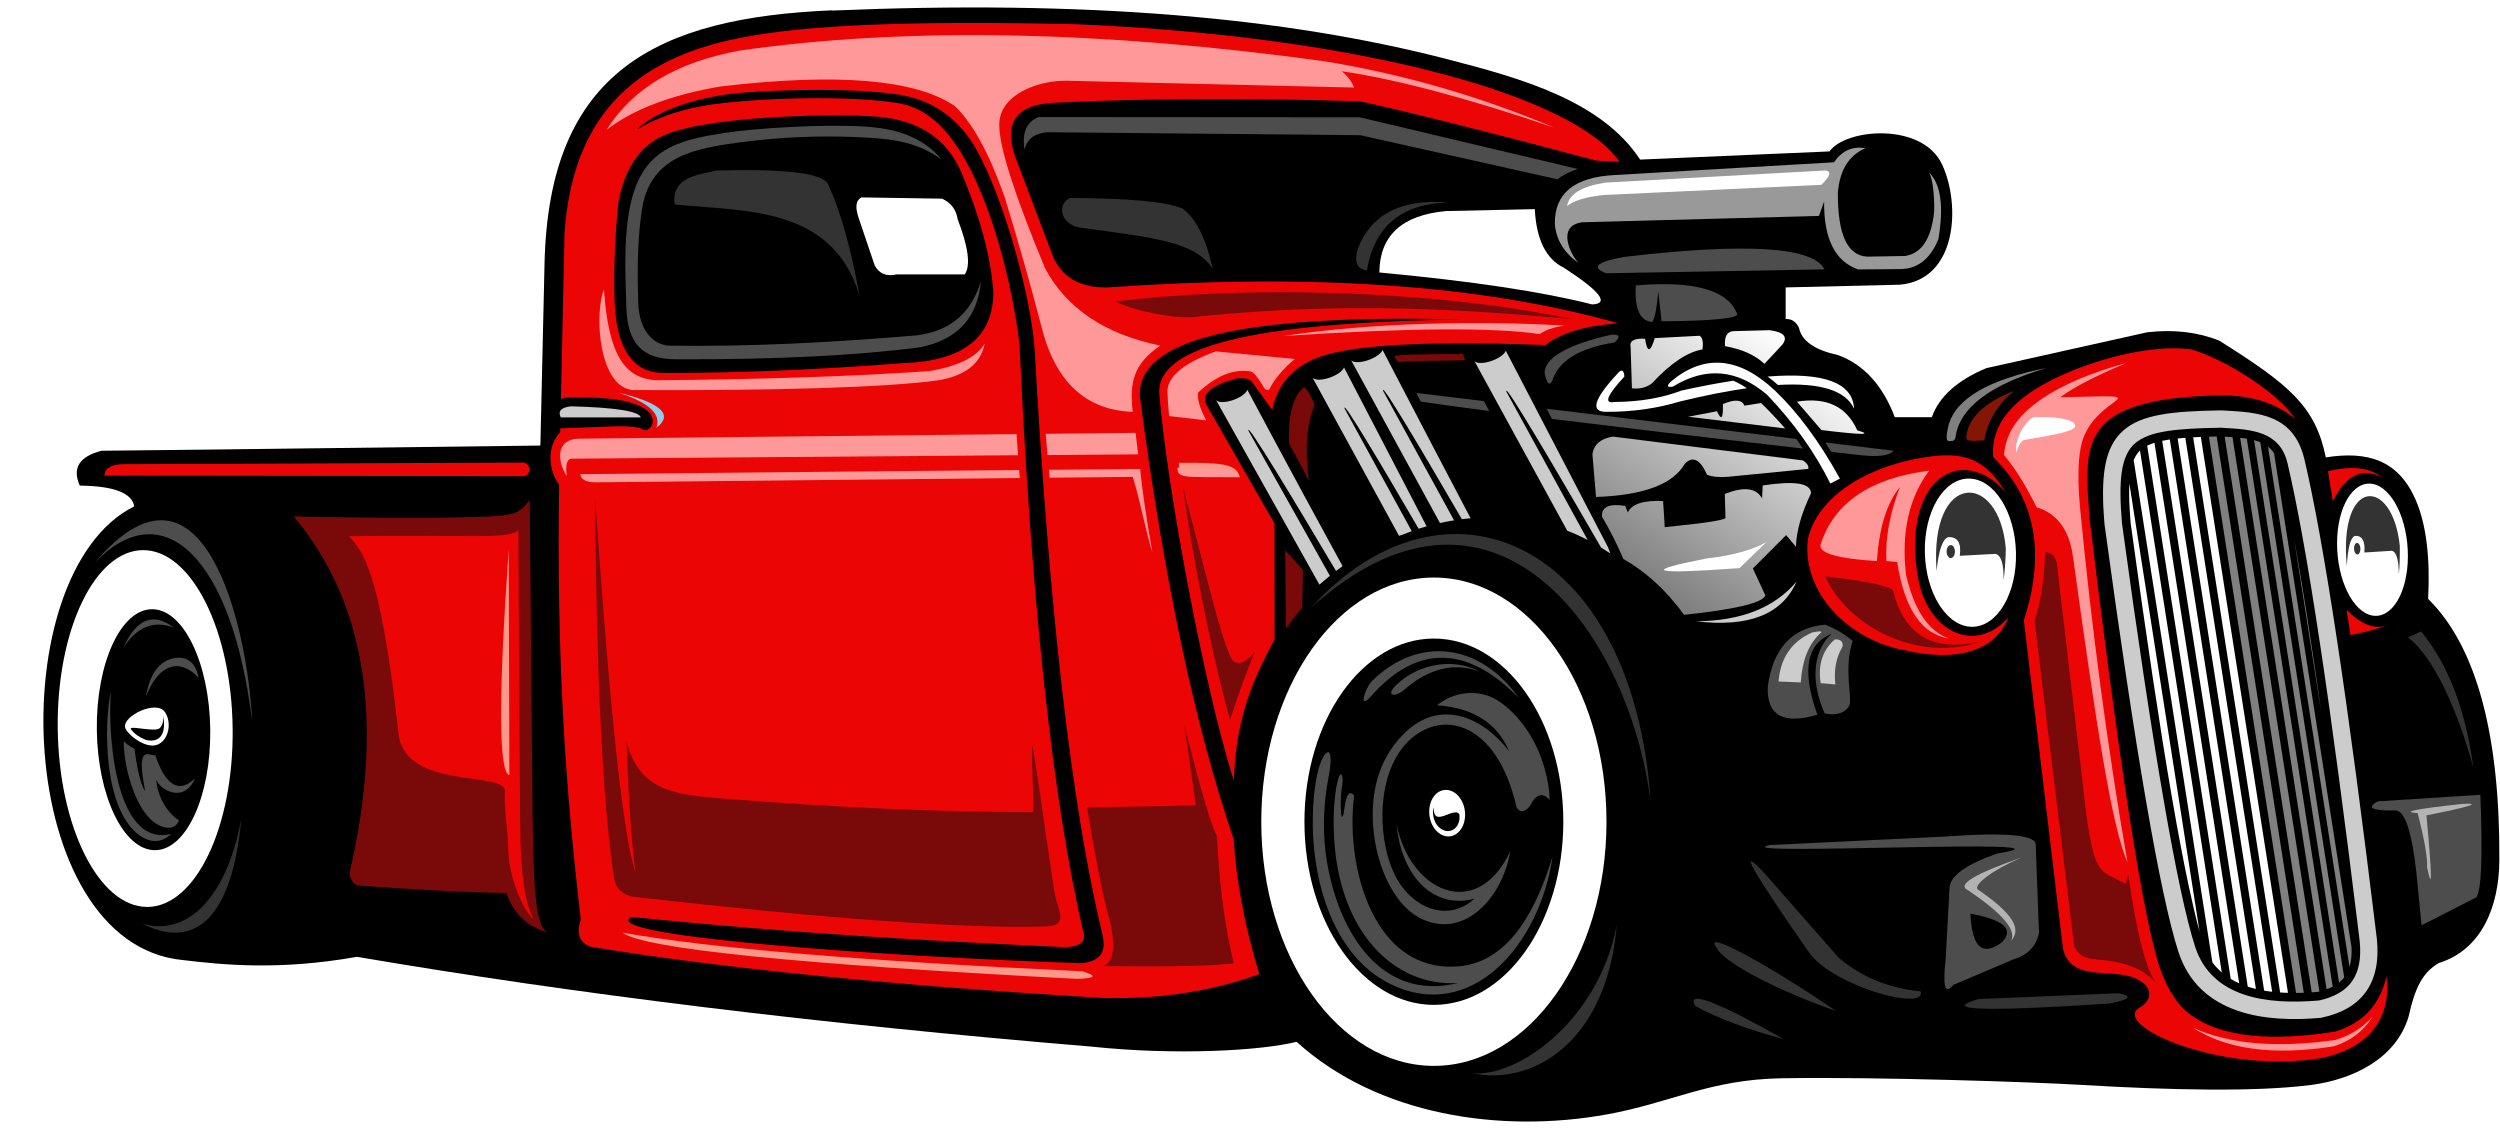 <?xml version="1.0" encoding="UTF-8"?>
<!DOCTYPE svg PUBLIC '-//W3C//DTD SVG 1.0//EN'
          'http://www.w3.org/TR/2001/REC-SVG-20010904/DTD/svg10.dtd'>
<svg clip-rule="evenodd" fill-rule="evenodd" height="14179.0" image-rendering="optimizeQuality" preserveAspectRatio="xMidYMid meet" shape-rendering="geometricPrecision" text-rendering="geometricPrecision" version="1.0" viewBox="1032.0 9872.0 31270.0 14179.0" width="31270.0" xmlns="http://www.w3.org/2000/svg" xmlns:xlink="http://www.w3.org/1999/xlink" zoomAndPan="magnify"
><defs
  ><linearGradient gradientUnits="userSpaceOnUse" id="a" x1="21728.5" x2="23692.8" xlink:actuate="onLoad" xlink:show="other" xlink:type="simple" y1="17200.1" y2="14362.7"
    ><stop offset="0" stop-color="#808080"
      /><stop offset="1" stop-color="#fefefe"
    /></linearGradient
  ></defs
  ><g
  ><path d="M-1 0L33866 0 33866 33866 -1 33866z" fill="none"
    /><g
    ><g
      ><path d="M11441 10004c3149,-132 5637,75 7708,612 911,236 1912,515 2398,1252l2368 -102c203,-288 1163,-369 1410,166 233,504 188,1440 -532,1501 0,0 -475,11 -1426,34 0,0 0,132 0,395 76,-3 131,34 167,112 34,163 197,276 490,340 320,118 556,376 708,776 0,0 154,0 463,0 90,-255 317,-460 681,-613 0,0 671,-150 2014,-449 331,-38 632,-3 901,105 873,550 1202,818 1332,1460 523,-83 912,33 1128,540 128,302 179,712 152,1230 613,603 899,1725 891,3267 -3,585 -225,1122 -754,1286 -213,121 -304,323 -382,674 -160,532 -709,787 -1222,853 -685,88 -1749,66 -2887,-2 -571,-34 -2539,-102 -3731,-82 -907,15 -1385,307 -2187,452 -1323,240 -2863,16 -3881,-908 -453,112 -1509,172 -2567,60 -3391,-282 -6453,-657 -9186,-1123 -966,171 -1665,102 -2173,41 -2128,-197 -2292,-4839 -613,-5676 -29,-168 -256,-254 -681,-259 -98,-219 -7,-364 272,-436 0,0 1904,-19 5489,-65 29,-1255 45,-1960 52,-2280 55,-2406 1411,-3072 3599,-3164z"
      /></g
      ><g
      ><path d="M20363 14188c194,-153 498,-243 912,-272 -1699,-480 -3827,-630 -6384,-449 -332,8 -559,-115 -681,-368 0,0 -157,-414 -470,-1241 -177,-468 26,-680 471,-701 1157,-56 2436,-62 3837,-17 619,135 1604,383 2954,742 0,0 95,5 286,14 -557,-822 -3223,-1573 -6812,-1722 -2114,-44 -3375,10 -4199,174 -1364,272 -2083,1022 -2184,2439l-45 2079c67,-41 169,-21 308,-21 1109,4 846,466 721,402 -42,-36 -180,-49 -415,-41l-622 24 -1 47c-169,180 -152,467 -13,660 -33,2110 71,3741 271,5438 -54,144 -34,289 129,340 1655,271 3792,484 6411,640 708,15 1357,-84 1946,-299 -181,-597 -288,-1160 -321,-1690 -483,-1408 -874,-3256 -1174,-5545 -22,-697 1215,-1021 4015,-953 -2658,39 -3840,348 -3769,953 93,1118 548,3606 930,4815 27,-712 191,-1183 510,-1765 -1,-967 -1,-1451 -1,-1451 -572,-998 -858,-1497 -858,-1497 -53,-129 79,-236 395,-320 109,-6 175,17 197,68 159,218 238,327 238,327 60,-292 228,-501 504,-626 379,-182 1350,-243 2913,-184zm9787 1578c298,-72 524,-46 678,78 -247,-132 -452,-33 -617,298 0,0 -20,-125 -61,-376zm282 2050c197,-41 347,-80 449,-118 -157,47 -323,-20 -498,-200 33,212 49,318 49,318zm-5395 -651c-106,-469 -57,-1020 220,-1275 304,-280 683,-86 861,143 -227,-380 -469,-512 -928,-453 -838,108 -1449,537 -1547,1049 -69,633 481,1248 1233,1380 605,139 1105,25 1278,-416 -409,464 -979,187 -1118,-428zm2129 -824c341,2828 613,4633 817,5414 73,309 188,549 343,719 351,345 988,446 1911,302 351,-106 566,-337 645,-694 64,530 -220,911 -845,1029 -1264,197 -2612,-427 -2241,-637 142,-80 164,-221 27,-320 -301,-217 -871,44 -987,-411 0,0 -163,-1371 -490,-4112 274,-847 146,-1527 -384,-2042 -33,-406 246,-744 837,-1014 494,-226 1154,-396 1638,-334 402,114 1070,522 1307,873 -223,-186 -506,-284 -850,-296 -473,-1 -851,43 -1135,132 -716,224 -633,741 -593,1391zm-19575 -682c76,23 92,133 0,169 0,0 -1670,-2 -5254,-7 4,-85 74,-133 211,-143 3507,-14 5043,-20 5043,-20zm6974 6260c-2207,-68 -6098,-329 -5635,-578 2013,207 3799,303 5421,378 137,-5 257,-37 238,-159 -501,-2145 -700,-5160 -806,-7385 -85,-727 -349,-1796 -748,-2421 -187,-292 -420,-537 -776,-593 -646,-103 -1754,-61 -2300,15 -501,70 -793,217 -957,314 181,-181 587,-367 1154,-442 348,-46 1521,-93 2145,12 421,71 743,319 948,690 339,613 680,1818 725,2506 179,3194 449,5658 851,7323 52,237 -75,319 -259,340zm-1109 -8404c-33,-437 -166,-934 -401,-1490 -183,-420 -532,-652 -1048,-694 -614,-45 -2187,-2 -2695,245 -284,134 -465,406 -544,817 -47,449 -63,877 -48,1286 32,565 231,851 599,858 926,1 1929,-39 3008,-123 756,-25 1132,-324 1130,-898z" fill="#eb0505"
      /></g
      ><g
      ><path d="M12546 14215c468,-97 719,-374 755,-830 -116,400 -382,627 -796,681 -1151,98 -2140,142 -3090,130 -198,-3 -371,-167 -398,-491 -20,-509 -4,-921 49,-1237 110,-652 678,-742 1227,-816 470,-63 1022,-93 1597,-58 346,21 629,64 924,276 -249,-296 -592,-391 -962,-415 -537,-34 -1390,23 -1746,78 -526,81 -947,174 -1135,706 -155,440 -116,1070 -105,1473 14,441 182,653 623,654 1264,4 2255,-47 3056,-150z" fill="#4d4d4d"
      /></g
      ><g
      ><path d="M20509 12115c78,-57 164,-100 259,-129 0,0 -910,-216 -2729,-647 0,0 -1338,-1 -4015,-3 -152,59 -211,195 -177,408 31,-134 127,-206 286,-218 2609,25 3913,37 3913,37 1642,368 2464,551 2464,551z" fill="#4d4d4d"
      /></g
      ><g
      ><path d="M16131 14518c-116,76 -193,155 -231,238 -65,1 -128,0 -190,-2 29,-104 89,-185 179,-244 78,5 159,8 242,9zm-998 152c-439,-122 -739,-372 -901,-751 -91,-197 -28,-183 191,41 184,210 454,361 810,453 -48,73 -82,159 -100,257z" fill="#fff"
      /></g
      ><g
      ><path d="M17302 10666c-520,32 294,70 544,238 -135,-137 -321,-243 -544,-238z" fill="#fff"
      /></g
      ><g
      ><path d="M10380 10584c2349,-202 2700,5 2974,810 -537,-847 -1643,-795 -2974,-810z" fill="#fff"
      /></g
      ><g
      ><path d="M13948 19193c165,1055 262,1846 298,1950 75,217 98,312 -159,318 -1063,25 -2752,-101 -5108,-369 -163,-18 -254,-109 -272,-272 -139,-947 -216,-2517 -231,-4709 185,2678 353,4234 504,4669 -65,-444 -107,-1394 -110,-1626 155,569 525,653 1148,702 1642,130 2723,166 3928,175 33,0 -29,-837 4,-836zm2035 -5358c1602,-166 3022,-131 4716,29 -1760,-375 -4155,-419 -5708,-221 152,96 730,227 992,192zm1174 1588c128,228 246,461 246,461 -47,-386 -36,-686 70,-942 10,-9 -96,-239 -136,-221 -132,113 -193,326 -181,702zm2177 -1123c11,52 27,78 27,78 -259,9 -592,2 -843,24 0,0 -15,-23 -45,-69 -12,-28 384,-32 862,-33zm-2013 3189c5,-327 8,-490 8,-490 0,0 -74,-82 -221,-245 5,653 8,980 8,980 147,-199 215,-281 204,-245zm-593 538c-99,232 -202,515 -310,849 -149,-507 -439,-1802 -588,-2907 319,1199 462,1851 609,2151 112,139 289,-93 289,-93zm10533 3847c357,24 607,127 751,310 -132,-164 -252,-622 -359,-1372 0,0 -11,38 -33,114 -315,-169 -380,-85 -490,-849 0,0 -124,-1055 -372,-3165 -21,-93 -70,-136 -147,-131 -6,319 -50,604 -131,855 330,2713 495,4069 495,4069 46,108 141,164 285,167zm-2548 -4610c136,554 498,765 1086,633 -712,256 -1620,-131 -1940,-817 544,63 829,124 853,184zm-17019 2862l-36 -3999c-146,182 -185,198 -733,213 -726,20 -2001,0 -2220,-9 900,1070 1136,2545 708,4424 -30,86 45,189 102,193 1040,78 1667,91 1851,94 113,339 358,441 518,501 -154,-81 -177,-542 -189,-1416zm8560 204c29,612 99,1142 211,1592 -258,33 -803,44 -1633,34 133,-55 158,-252 75,-592 -71,-238 -164,-703 -279,-1395 599,-6 1053,-15 1361,-27 -95,-667 -143,-1000 -143,-1000 200,796 336,1258 408,1388z" fill="#7a0909"
      /></g
      ><g
      ><path d="M14569 22021c191,55 171,87 -61,95 -3524,-184 -5421,-377 -5689,-578 1093,194 3010,355 5751,483z" fill="#fa9889"
      /></g
      ><g
      ><path d="M8047 15093c667,0 1000,0 1000,0 -20,-77 -312,-124 -874,-139 -123,15 -166,61 -127,139z" fill="#ccc"
      /></g
      ><g
      ><path d="M8760 14781c540,130 701,277 482,441 65,-171 -96,-318 -482,-441z" fill="#90cee8"
      /></g
      ><g
      ><path d="M7539 20194c0,534 52,981 171,1179 -135,-110 -308,-513 -321,-866 -1,-258 -56,-507 -42,-739 16,-259 -1253,-5 -1331,-722 -229,-2094 -461,-2283 -618,-2467 1438,-25 2053,48 2117,-82 16,2464 23,3697 23,3697z" fill="#eb0505"
      /></g
      ><g
      ><path d="M18967 17096c-1192,0 -2159,1367 -2159,3054 0,1687 967,3054 2159,3054 1192,0 2159,-1368 2159,-3054 0,-1687 -967,-3054 -2159,-3054zm0 763c-894,0 -1619,1026 -1619,2291 0,1265 725,2291 1619,2291 894,0 1619,-1026 1619,-2291 0,-1265 -725,-2291 -1619,-2291z" fill="#fff"
      /></g
      ><g
      ><path d="M17970 19823c-17,129 -24,262 -20,398 21,859 425,1823 1338,1737 514,-49 902,-506 1163,-1372 -152,1085 -1006,2095 -2028,1594 -765,-375 -991,-1403 -970,-2107 3,-153 17,-304 42,-452 61,-368 250,-523 154,-26 -67,346 -77,713 -20,1054 150,901 691,1754 1642,1518 -794,54 -1526,-639 -1557,-1926 -2,-89 -1,-178 4,-265 6,-102 24,-286 60,-381 35,-94 58,1 42,96 -31,179 -16,394 -4,398 43,15 25,-410 156,-265zm640 -1334c201,-176 533,-365 930,-218 -382,-197 -816,-58 -1047,172 -135,134 -19,165 117,46zm-422 -94c-89,97 -164,364 -11,190 578,-660 1209,-641 1852,17 -469,-668 -1244,-800 -1842,-206zm312 1781c60,680 483,1074 975,936 -347,319 -810,99 -1003,-309 -123,-259 -166,-596 -143,-878 52,-619 378,-934 706,-983 348,-52 781,216 965,1024 42,76 99,71 169,-13 75,-151 157,-176 247,-74 -20,-506 -278,-1000 -642,-1240 -236,-155 -550,-122 -769,55 452,30 754,222 904,576 -340,-442 -866,-653 -1299,-238 -274,263 -410,610 -408,1042 3,530 231,1121 628,1299 532,238 999,-284 1091,-850 -421,885 -1255,502 -1422,-347z" fill="#4d4d4d"
      /></g
      ><g
      ><path d="M2823 16753c-604,0 -1083,999 -1069,2231 14,1232 515,2232 1119,2232 604,0 1083,-999 1069,-2232 -14,-1232 -515,-2231 -1119,-2231zm112 739c-392,0 -701,675 -692,1507 10,832 335,1507 727,1507 392,0 701,-675 692,-1507 -10,-832 -335,-1507 -727,-1507z" fill="#fff"
      /></g
      ><g
      ><path d="M3517 18352c-229,-255 -504,-181 -660,236 48,-285 164,-446 349,-483 222,-44 295,140 310,246z" fill="#4d4d4d"
      /></g
      ><g
      ><path d="M2580 19139c-8,291 149,971 492,1076 90,28 171,3 198,-83 -140,-86 -270,-292 -284,-513 28,113 338,325 487,-13 -199,194 -366,99 -499,-286 -29,0 -61,-13 -97,-15 -124,-7 -54,319 -29,462 -69,-79 -119,-410 -134,-529 -68,-36 -122,-76 -135,-98z" fill="#4d4d4d"
      /></g
      ><g
      ><path d="M2423 18503c-47,378 4,1986 752,1799 -121,117 -262,114 -393,22 -459,-320 -456,-1398 -359,-1821z" fill="#4d4d4d"
      /></g
      ><g
      ><path d="M2597 18971c-34,-143 395,-352 500,-190 84,130 48,332 -81,399 -157,81 -410,-139 -419,-210zm77 28c41,53 102,96 181,127 129,35 271,-20 217,-305 12,122 -42,164 -62,170 -99,30 -391,-54 -336,8z" fill="#fff"
      /></g
      ><g
      ><path d="M3205 17722c-248,-94 -458,-11 -630,250 165,-362 375,-445 630,-250z" fill="#4d4d4d"
      /></g
      ><g
      ><path d="M18960 19967c-29,194 90,307 192,300 72,-5 149,-76 134,-207 -13,-26 -39,-45 -153,2 -139,57 -164,24 -173,-95zm158 -215c-124,0 -217,130 -209,291 8,161 116,291 239,291 124,0 217,-130 209,-291 -8,-161 -116,-291 -239,-291z" fill="#fff"
      /></g
      ><g
      ><path d="M15778 15661c601,-8 720,30 762,180 -658,-10 -765,42 -762,-180z" fill="#fa9889"
      /></g
      ><g
      ><path d="M26961 16834c288,2083 483,3375 682,3826 -252,-1450 -450,-2936 -596,-4459 -30,-350 -22,-612 23,-785 164,-626 1071,-604 -268,-575 157,-119 434,-263 820,-426 -397,107 -892,291 -1208,567 -196,170 -301,365 -315,583 133,155 269,373 408,653 224,64 408,253 453,617zm-6367 -2889c-135,21 -236,56 -302,106 -582,-86 -1652,-78 -3210,24 1148,-174 2481,-191 3512,-131zm-7246 227c-48,247 -241,399 -580,457 -646,90 -2078,131 -3806,122 -435,-12 -503,-937 -376,-1258 58,844 273,1108 645,1135 1324,-10 2464,-48 3422,-114 366,-61 597,-176 694,-343zm11414 2730c91,587 307,905 649,956 -257,-86 -436,-353 -539,-800 -60,-527 37,-960 290,-1299 -742,95 -1195,406 -1360,931 -12,104 223,170 706,200 29,-423 126,-732 290,-927 -128,326 -185,635 -171,927 90,8 135,12 135,12zm-7939 -2214c-65,-106 -114,-162 -146,-170 -214,-36 -434,53 -660,265 -13,76 21,192 102,347l-463 -54c-10,-93 -17,-188 -21,-282 -16,-199 186,-375 604,-527l989 95c-149,125 -256,252 -320,381 -31,18 -60,-1 -85,-54zm995 -3924c676,98 1562,333 2656,705 -932,-393 -1889,-669 -2872,-830 -2793,-385 -5230,-431 -7309,-136 -793,144 -1351,475 -1674,994 330,-257 807,-438 1429,-544 1459,-171 2434,-89 2926,245 223,211 432,592 626,1143 169,552 318,1078 449,1579 168,712 550,1080 1143,1103l8 1c-39,-358 -1,-591 344,-829 -695,-144 -1175,-467 -1441,-969 -380,-914 -570,-1508 -572,-1783 -10,-389 490,-569 850,-561 439,10 1444,34 3587,85 -27,-75 -78,-142 -152,-202zm-2582 4522c21,179 32,269 32,269l-1133 9 -23 -266 1124 -12zm524 435c601,-5 720,20 762,119 -658,-7 -765,28 -762,-119zm-1994 -155l-5575 43c-66,-2 -89,71 -70,218 -122,-188 -140,-465 154,-468l5472 -57 19 265zm1435 271c110,368 162,683 245,946 -79,-453 -130,-801 -153,-1045 0,0 -383,3 -1141,10l9 99 1041 -10zm-1421 -86c-1166,10 -3000,27 -5490,52 9,70 77,104 204,102 2410,-25 4179,-43 5293,-54l-7 -100zm16445 7208c-754,119 -1342,41 -1764,-233 450,206 1042,257 1776,155 182,-51 339,-148 470,-290 -116,182 -277,304 -482,367z" fill="#f99"
      /></g
      ><g
      ><path d="M26254 15532c25,-103 70,-152 97,-157 348,-60 598,-100 633,-162 31,-54 -84,-137 -516,-123 -131,62 -248,330 -214,442z" fill="#fff"
      /></g
      ><g
      ><path d="M25493 15333c51,-361 430,-648 1138,-859 -724,145 -1132,382 -1225,711 -47,195 -21,207 14,205 30,-2 65,2 73,-56z" fill="#808080"
      /></g
      ><g
      ><path d="M25626 15341c-6,52 55,49 227,39 22,-192 152,-448 375,-618 -386,142 -585,353 -602,579z" fill="#851605"
      /></g
      ><g
      ><path d="M30666 15921c244,0 459,370 482,827 23,457 -156,827 -400,827 -244,0 -459,-370 -482,-827 -23,-457 156,-827 400,-827zm-5009 -63c315,0 579,415 591,927 12,512 -234,927 -549,927 -315,0 -579,-415 -591,-927 -12,-512 234,-927 549,-927z" fill="#fff"
      /></g
      ><g
      ><path d="M20778 13164c-182,-130 -282,-293 -298,-490 -6,-385 246,-589 755,-613 0,0 912,-53 2736,-159 102,-146 233,-204 393,-176 -207,90 -321,275 -344,557 -3,522 120,788 369,799 312,-5 468,-8 468,-8 210,-29 333,-216 368,-559 2,-226 -18,-386 -61,-482 144,143 182,419 114,829 -102,252 -264,377 -486,376 -346,3 -519,4 -519,4 -288,-101 -430,-384 -425,-849 -44,120 -65,180 -65,180 -2031,54 -2956,79 -2956,79 -325,39 -161,389 -49,513z" fill="#999"
      /></g
      ><g
      ><path d="M21342 13086c1530,-180 2367,-128 2511,155 0,0 -911,16 -2732,49 -190,-74 -116,-142 221,-204zm1829 7356c1454,-71 2181,-106 2181,-106 787,-58 1168,-20 1143,114 27,730 41,1094 41,1094 -39,167 -145,276 -319,327 -501,212 -751,319 -751,319 -105,126 -137,23 -98,-310 33,-604 49,-907 49,-907 10,-148 208,-290 596,-425 1280,-209 -3501,38 -2842,-106zm8885 -629c31,762 14,1189 -49,1282 0,0 -229,117 -686,351 0,0 -22,-221 -65,-661 -56,-501 -140,-760 -253,-776 -302,7 -378,-31 -229,-114 0,0 427,-27 1282,-82zm-5986 1846c159,-162 29,-281 -392,-359 18,420 148,540 392,359z" fill="#4d4d4d"
      /></g
      ><g
      ><path d="M21815 13891c609,-5 925,-34 947,-86 -110,-304 -534,-425 -1270,-363 -16,296 54,448 208,457 30,-46 55,-173 74,-380 27,248 41,372 41,372z" fill="#4d4d4d"
      /></g
      ><path d="M22289 14071c38,21 50,78 37,172 -187,31 -398,172 -633,425 -69,52 -152,72 -249,61 0,0 -5,-170 -16,-510 -19,-82 41,-118 180,-110 27,177 68,174 122,-8 0,0 186,-10 559,-29zm-194 3491c626,-64 1000,-151 1017,-245 0,0 -52,-112 -155,-335 0,0 139,-139 416,-417 0,0 41,49 123,147 4,-191 66,-414 188,-670 -1,-127 -202,-159 -604,-98 0,0 -3,54 -8,163 -70,-132 -225,-152 -466,-57 0,0 3,98 8,294 26,28 -227,69 -760,122 1,-5 -6,-114 -20,-327 -246,-11 -393,36 -441,143 -22,-54 -33,-82 -33,-82 -203,-32 -300,13 -290,135 172,291 265,527 265,527 266,153 524,372 759,698zm1719 -2311c506,62 656,63 449,4 -134,-299 -385,-419 -755,-359 204,237 306,355 306,355zm-1670 -167c811,98 1217,147 1217,147 -115,-130 -215,-236 -302,-318 0,0 -69,11 -208,33 -30,-76 -119,-83 -269,-20 5,182 -19,212 -74,90 0,0 -121,23 -363,69zm1441 547c53,38 74,74 65,106 0,0 -332,33 -996,98 -110,10 -200,2 -270,-24 -86,-194 -179,-240 -278,-139 -147,257 -517,396 -1111,416 0,0 -15,-178 -45,-535 18,-122 104,-196 257,-220 1584,199 2376,298 2376,298zm-976 -1429c209,36 373,110 493,221 0,0 75,-80 224,-241 72,-96 19,-156 -159,-180 -304,8 -456,12 -456,12 -79,7 -113,70 -102,188z" fill="url(#a)"
      /><g
      ><path d="M22064 14757c236,-52 452,-93 649,-123 57,25 113,56 169,94 -244,35 -521,89 -830,164 -293,88 -600,132 -919,131 -214,7 -172,-151 127,-474 53,-65 83,-54 90,33 -218,235 -260,342 -127,318 318,-2 598,-50 841,-143zm1980 1102c-79,41 -118,61 -118,61 -195,-393 -459,-763 -792,-1111 -375,-319 -767,-353 -1176,-102 -71,14 -82,-5 -33,-57 417,-354 853,-319 1307,106 289,276 560,643 813,1102zm-903 -1277c706,-57 1066,77 1082,403 -104,-229 -422,-329 -953,-298 -43,-39 -86,-74 -129,-105z" fill="#fff"
      /></g
      ><g
      ><path d="M23584 15483c-1277,-146 -2323,-270 -3140,-371l-66 -127 3122 377c29,40 57,80 84,121zm-3924 -470c-352,-46 -638,-85 -856,-117l-56 -107 25 1 819 99 67 123zm4658 554l-380 -43c-25,-40 -50,-79 -75,-117l855 103c-53,60 -186,79 -400,57z" fill="#4d4d4d"
      /></g
      ><g
      ><path d="M22246 17643c660,79 1079,-87 1258,-498 -275,328 -694,494 -1258,498z" fill="#ccc"
      /></g
      ><g
      ><path d="M22364 16859c334,-37 589,-107 764,-208 -226,218 -339,327 -339,327 -1095,80 -1237,41 -425,-118z" fill="#fff"
      /></g
      ><g
      ><path d="M21148 16725c9,25 18,48 26,70 -39,-26 -77,-51 -116,-75 -477,-825 -1232,-2117 -1183,-1947l1015 1852c-84,-43 -169,-82 -255,-115l-1160 -2120c72,66 350,-27 392,-131 855,1644 1282,2466 1282,2466zm-3612 461c-275,-492 -724,-1295 -1292,-2307 73,66 349,-27 390,-131 537,1007 951,1767 1191,2205 -27,20 -55,40 -82,61 -485,-818 -1141,-1909 -1094,-1752l1017 1812c-44,36 -88,73 -131,111zm1508 -771c-268,-493 -649,-1191 -1111,-2035 72,66 350,-27 392,-131 417,802 809,1550 1101,2105 -37,4 -73,8 -109,12 -462,-794 -1026,-1751 -984,-1603l886 1617c-59,10 -118,21 -176,34zm-267 72c-449,-772 -966,-1644 -926,-1503l839 1532c-35,13 -71,26 -105,40 -18,6 -36,12 -54,18l-1080 -1975c72,66 350,-27 392,-131l1033 1987c-33,9 -66,20 -99,30z" fill="#ccc"
      /></g
      ><g
      ><path d="M25057 22272c-399,-38 -741,-178 -1026,-420 0,0 -310,-353 -929,-1058 -349,-372 -163,-43 555,988 299,428 1477,746 1399,490z" fill="#333"
      /></g
      ><g
      ><path d="M31382 20071c557,-111 704,-159 441,-143 -580,63 -764,101 -551,114 85,330 124,556 118,678 66,326 63,110 -8,-649z" fill="#b3b3b3"
      /></g
      ><g
      ><path d="M30038 22386c189,-42 327,-119 411,-237 86,-120 120,-287 98,-506l0 0c-181,-1488 -347,-2732 -498,-3730 -150,-995 -286,-1745 -405,-2248 -96,-401 -452,-421 -798,-441l-37 -2c-557,9 -898,41 -1075,198 -172,153 -207,451 -160,999l0 0c193,1417 367,2568 520,3454 152,881 283,1493 393,1836 103,322 328,504 602,599 285,99 627,106 949,78zm588 -110c-118,165 -304,271 -551,324l-8 2 -6 1c-347,31 -722,22 -1044,-90 -335,-116 -610,-340 -738,-737 -114,-354 -247,-975 -401,-1865 -153,-884 -326,-2040 -521,-3467l-1 -6c-54,-622 -1,-972 233,-1180 229,-203 609,-243 1221,-253l8 0 39 2c426,24 864,49 998,608 121,509 257,1264 409,2266 151,998 317,2244 498,3737l0 2c28,276 -20,493 -137,657z" fill="#ccc" fill-rule="nonzero"
      /></g
      ><g
      ><path d="M28561 15337c-33,1 -65,3 -97,5l1088 6944 4 0c31,2 62,4 94,4l-1090 -6953zm-195 11c-33,3 -65,5 -96,9l1082 6906c33,6 66,10 100,14l-1086 -6929zm-194 21c-8,1 -17,3 -25,4 -24,4 -48,8 -70,13l1070 6827c33,11 67,20 102,29l-1077 -6872zm-191 41c-34,11 -64,23 -92,36l1045 6671c34,20 69,39 106,55l-1060 -6762zm-182 97c-32,31 -58,70 -79,120l984 6280c28,40 60,75 94,107 8,7 16,15 24,22l-1023 -6529zm-133 411c-7,133 -1,295 16,492l0 4c95,692 186,1331 274,1915 87,578 168,1087 244,1526 76,440 147,812 212,1116 47,220 91,404 132,552l-878 -5604z" fill="#fff"
      /></g
      ><g
      ><path d="M29947 22284l-1089 -6950c33,2 66,4 98,6l1087 6934c-6,2 -12,3 -18,4 -26,2 -52,4 -77,6zm186 -38c27,-10 52,-21 76,-33l-1074 -6854c-27,-4 -55,-8 -83,-11l1081 6898zm156 -84c24,-19 45,-41 64,-64l-1049 -6694 -4 -2c-23,-9 -48,-17 -74,-24l1063 6784zm131 -198c5,-16 9,-34 13,-51 11,-57 15,-120 12,-191l-969 -6182c-22,-32 -47,-59 -76,-81l1019 6505zm-352 -3173c-42,-302 -84,-589 -126,-862 -76,-505 -147,-940 -213,-1305l-6 -34 345 2201zm-1310 -3459c-33,1 -66,1 -97,2l1090 6958c32,0 65,-1 97,-2l-1090 -6958z" fill="#808080"
      /></g
      ><g
      ><path d="M30485 16576c-53,22 -86,147 -99,375 -106,-1118 574,-1120 663,-248 1,148 -3,266 -12,353 -2,-184 -31,-282 -88,-295 -229,15 -344,22 -344,22 13,-145 -27,-214 -120,-208zm-5087 16c-70,25 -117,165 -143,421 -94,-1254 785,-1256 866,-278 -4,166 -14,298 -29,396 5,-206 -30,-316 -102,-331 -297,16 -445,24 -445,24 22,-162 -27,-240 -147,-233zm34 98c29,0 52,36 52,81 0,45 -23,81 -52,81 -29,0 -52,-36 -52,-81 0,-45 23,-81 52,-81zm5082 -27c22,0 41,32 42,72 1,40 -16,72 -38,72 -22,0 -41,-32 -42,-72 -1,-40 16,-72 38,-72z" fill="#333"
      /></g
      ><g
      ><path d="M23856 18797c152,30 270,-14 309,-106 37,-85 -74,-456 40,-802 -92,-80 -207,-148 -343,-204 -415,37 -654,296 -719,776 -13,360 194,477 621,351 -198,-551 -138,-889 180,-1013 -207,174 -290,552 -88,997z" fill="#4d4d4d"
      /></g
      ><g
      ><path d="M23793 17800c-142,136 -221,339 -237,608 0,0 -93,-4 -278,-12 24,-296 164,-500 421,-613 109,-22 141,-17 94,16zm286 159c-81,136 -111,294 -90,474 0,0 -61,-5 -184,-16 -36,-229 23,-412 176,-547 74,-5 106,25 98,90z" fill="#ccc"
      /></g
      ><g
      ><path d="M13009 12610c136,354 166,585 90,694 0,0 -283,0 -849,0 -130,30 -223,-8 -278,-114 0,0 -68,-201 -204,-604 -42,-130 -29,-212 41,-245 0,0 335,5 1005,16 110,48 175,132 196,253zm7587 613c453,294 570,447 351,457 -615,-158 -1503,-291 -2662,-400 4,-461 282,-717 833,-768 5,1 376,-7 1111,-24 20,383 143,628 368,735z" fill="#fff"
      /></g
      ><g
      ><path d="M9473 12430c890,88 1974,21 2311,1143 -101,-551 -232,-1058 -400,-1405 -76,-132 -541,-186 -1397,-163 -192,53 -565,69 -515,425zm8542 555c166,-435 544,-629 1135,-580 -587,14 -927,297 -1021,849 -124,-16 -162,-106 -114,-270zm-3469 -265c929,124 1448,179 1656,518 -87,-391 -215,-644 -384,-759 -202,-84 -670,-128 -1405,-131 -177,96 -99,338 132,372z" fill="#333"
      /></g
      ><g
      ><path d="M4185 18886c-253,-2057 -1121,-2860 -1968,-1976 1346,-1585 1911,772 1968,1976z" fill="#4d4d4d"
      /></g
      ><g
      ><path d="M17431 17474c1674,-1851 4023,-850 4247,2417 -292,-2206 -2020,-4432 -4247,-2417z" fill="#333"
      /></g
      ><g
      ><path d="M7403 19569c-135,-40 -138,-982 -8,-2826 5,1884 8,2826 8,2826z" fill="#fa9889"
      /></g
      ><g
      ><path d="M20352 14540c28,131 60,164 94,98 80,-254 340,-414 780,-482 79,-71 65,-104 -41,-98 -557,129 -834,290 -833,482z" fill="#4d4d4d"
      /></g
      ><g
      ><path d="M27407 22425c-1568,103 -2110,84 -1625,-57 1165,-49 1748,-73 1748,-73 186,37 145,80 -122,131z" fill="#333"
      /></g
      ><g
      ><path d="M23855 12004c90,5 76,65 -41,180 0,0 -907,42 -2720,127 -222,23 -376,69 -461,139 24,-151 185,-249 482,-294 1827,-101 2740,-151 2740,-151z" fill="#fff"
      /></g
      ><g
      ><path d="M2810 21424c673,342 1128,-84 1241,-1315 -197,1068 -730,1474 -1241,1315z" fill="#333"
      /></g
      ><g
      ><path d="M19442 23294c722,162 1684,-345 1813,-1854 -230,1215 -1265,1921 -1813,1854z" fill="#333"
      /></g
      ><g
      ><path d="M31150 17846c322,237 623,917 818,1622 -96,-718 -314,-1284 -653,-1699 -163,76 -165,77 -165,77z" fill="#333"
      /></g
      ><g
      ><path d="M22236 22454c275,153 645,291 1111,417 -853,-480 -1223,-619 -1111,-417zm270 -727c17,89 433,415 1494,792 -826,-565 -1700,-1047 -1494,-792z" fill="#333"
      /></g
      ><g
      ><path d="M25768 20997c-51,-56 175,-239 549,-399 -590,205 -813,341 -670,408 433,292 612,503 539,633 137,-146 24,-342 -418,-643z" fill="#b3b3b3"
      /></g
    ></g
  ></g
></svg
>
